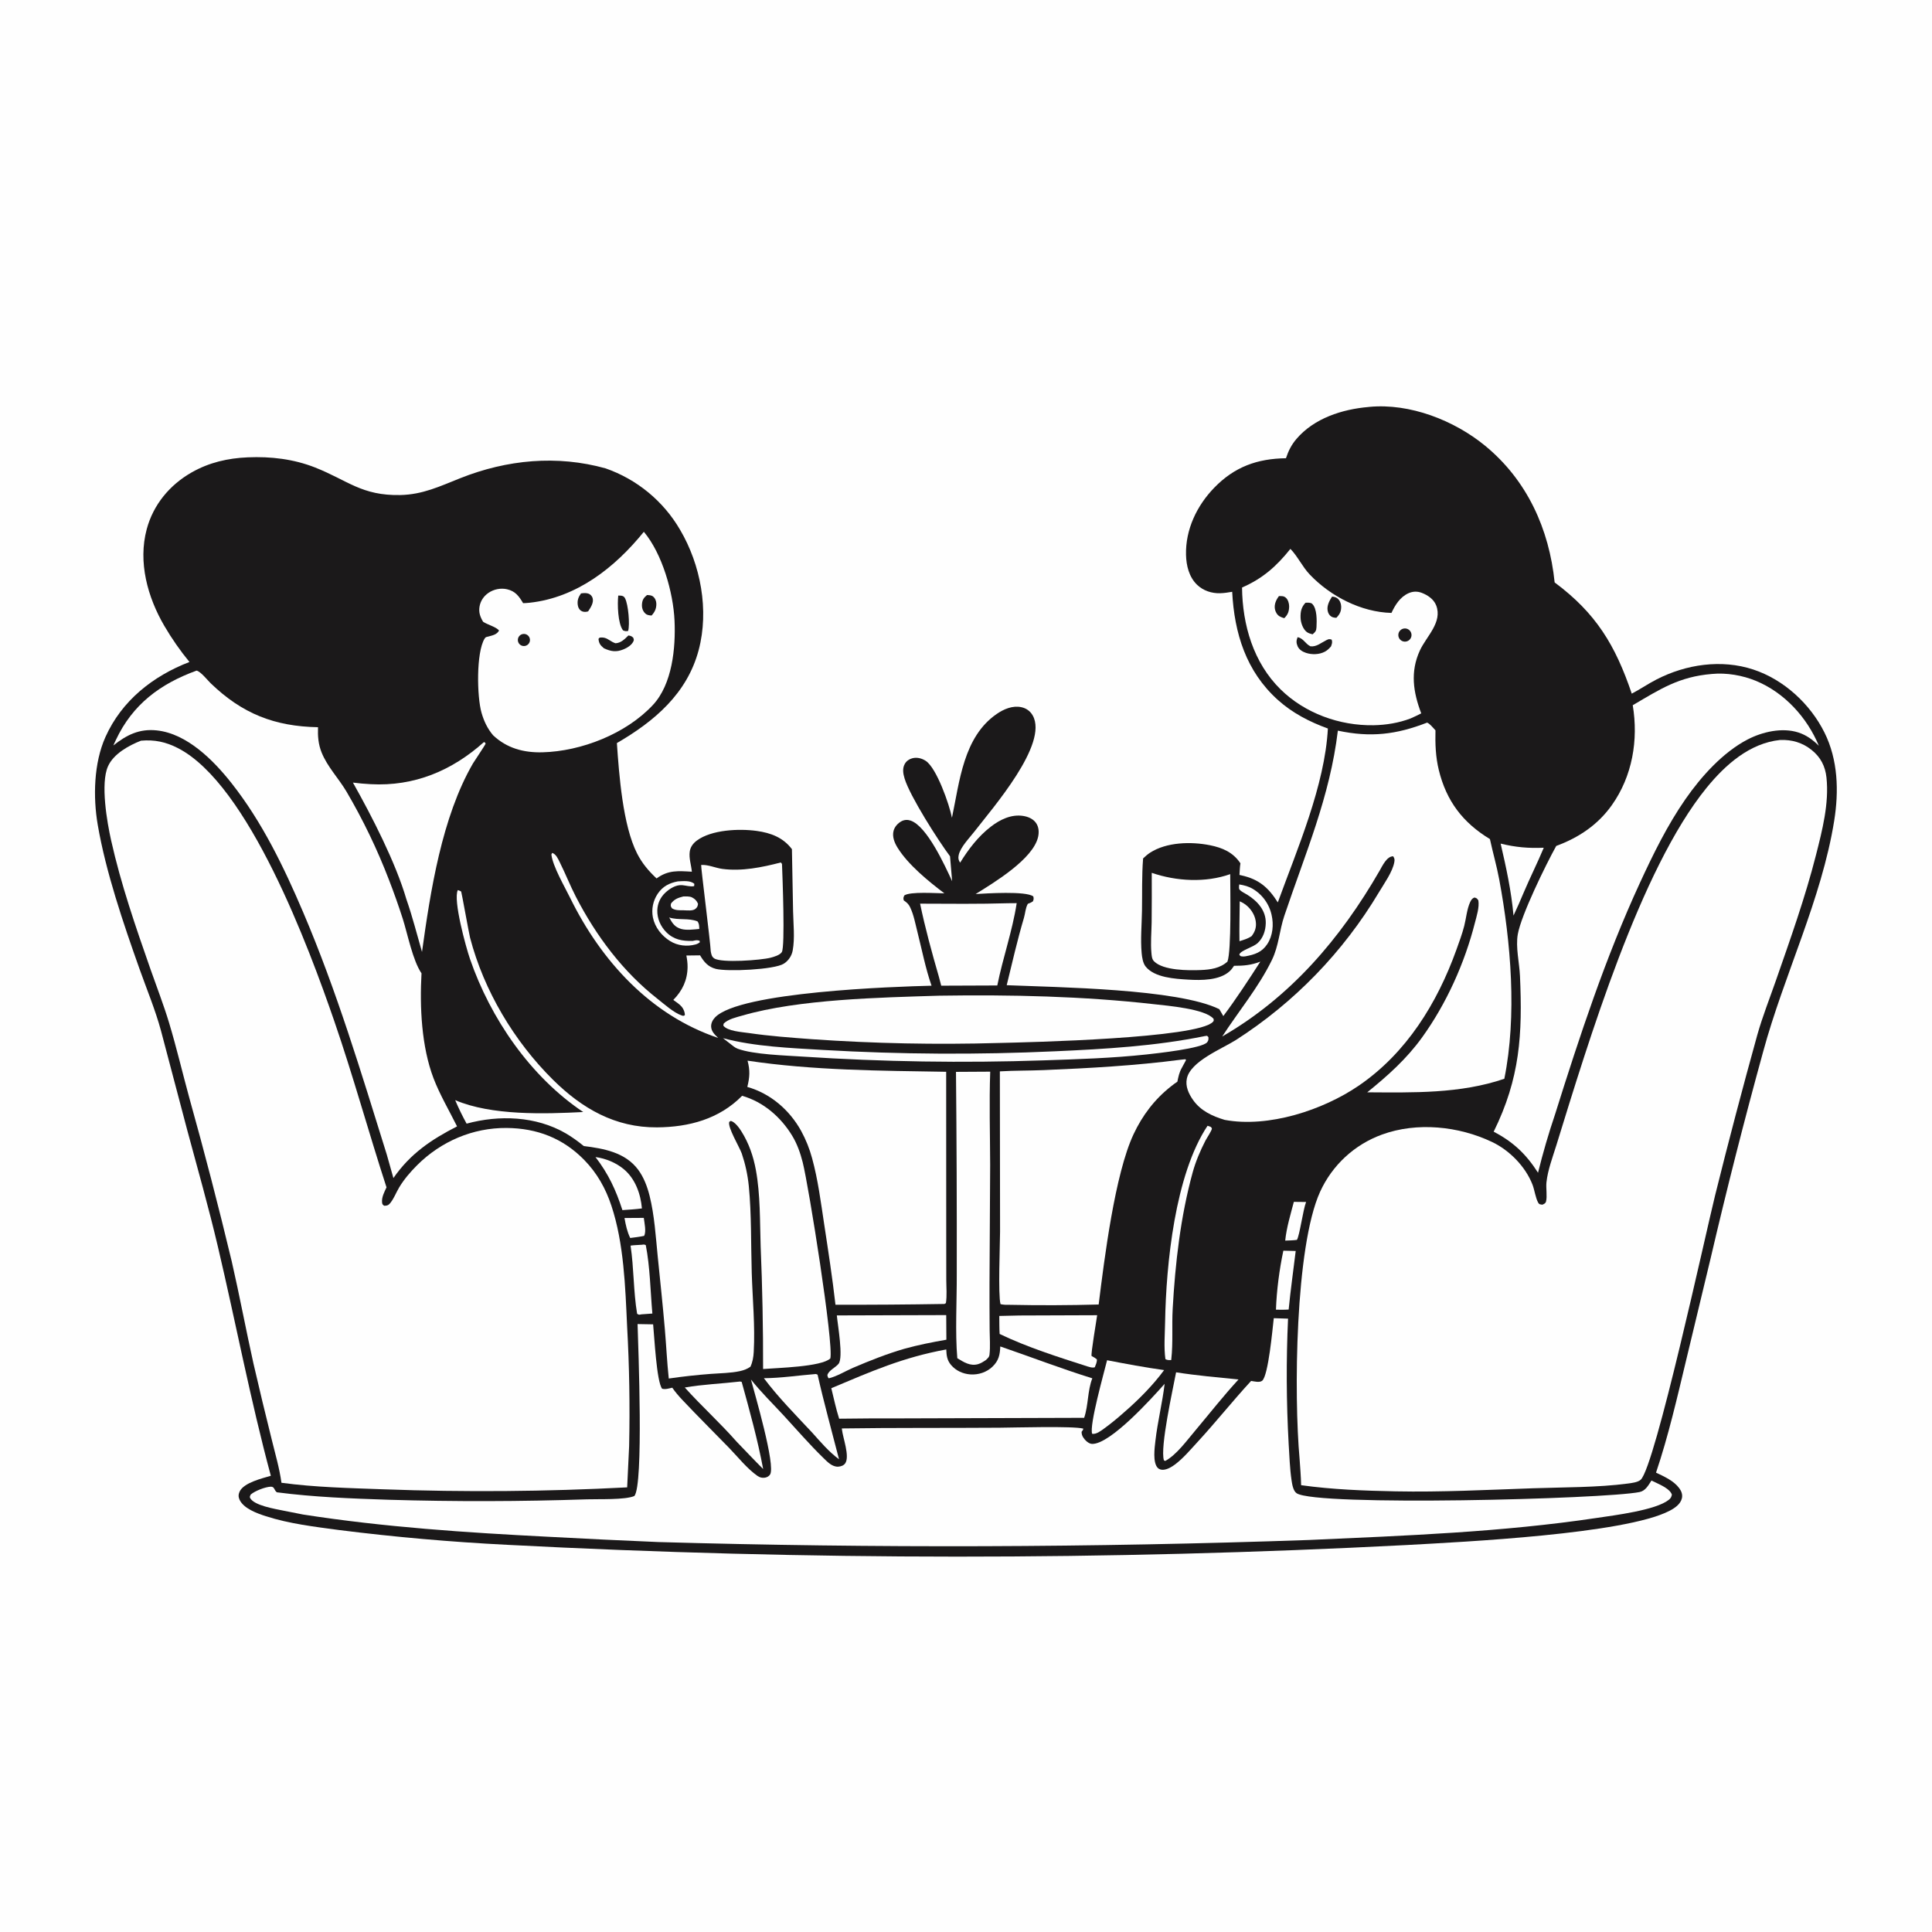 <?xml version="1.0" encoding="utf-8" ?>
<svg xmlns="http://www.w3.org/2000/svg" xmlns:xlink="http://www.w3.org/1999/xlink" width="1024" height="1024">
	<path fill="#FEFEFE" d="M0 0L1024 0L1024 1024L0 1024L0 0Z"/>
	<path fill="#1B191A" d="M725.358 215.71C725.5 215.692 725.642 215.67 725.785 215.656C747.214 213.615 770.73 222.789 787.103 236.222C809.402 254.516 821.103 280.38 823.992 308.689C845.983 325.066 856.171 341.983 864.868 367.652C869.33 365.316 873.505 362.431 877.997 360.124C893.655 352.08 912.371 349.288 929.285 354.864C945.493 360.207 959.471 373.096 967.026 388.301C974.209 402.755 974.672 419.341 972.162 435.009C965.493 476.647 945.545 516.727 934.509 557.401Q919.51 611.848 906.686 666.847L893.667 721.028C888.885 740.959 884.283 761.086 877.729 780.533C882.081 782.599 887.182 784.852 890.102 788.857C891.232 790.407 891.879 792.215 891.437 794.136C890.706 797.31 887.49 799.425 884.795 800.811C860.919 813.093 775.873 817.217 745.498 818.901Q685.971 821.987 626.383 823.523Q566.796 825.06 507.188 825.046Q447.581 825.031 387.994 823.467Q328.407 821.903 268.881 818.789Q224.1 816.537 179.613 810.939C166.712 809.2 153.363 807.628 140.929 803.626C136.277 802.129 129.116 799.573 126.952 794.84C126.288 793.388 126.325 792.037 127.002 790.578C129.219 785.806 138.989 783.566 143.548 782.193C132.693 741.91 124.993 701.125 115.438 660.559C110.565 639.871 104.741 619.435 99.22 598.92L85.353 546.403C82.339 535.27 77.776 524.345 73.916 513.471C65.392 489.459 56.079 462.139 51.801 437.168C49.279 422.446 49.699 404.443 55.885 390.633C64.529 371.331 81.061 358.316 100.418 350.86C95.532 344.925 90.979 338.383 87.102 331.742C78.203 316.5 73.09 297.952 77.764 280.49C81.252 267.456 89.964 256.995 101.606 250.375C110.849 245.119 120.741 242.848 131.311 242.397C143.497 241.877 155.586 243.283 166.981 247.773C184.343 254.614 191.641 262.781 212.138 262.382C224.031 262.15 233.198 257.72 243.98 253.438C268.699 243.62 295.232 241.069 320.992 248.255Q322.534 248.792 324.05 249.397Q325.566 250.002 327.054 250.674Q328.542 251.345 329.999 252.082Q331.456 252.819 332.879 253.619Q334.302 254.42 335.688 255.283Q337.074 256.145 338.42 257.068Q339.767 257.992 341.071 258.974Q342.375 259.955 343.635 260.994Q344.895 262.033 346.107 263.126Q347.319 264.219 348.482 265.365Q349.645 266.511 350.756 267.707Q351.867 268.904 352.924 270.148Q353.981 271.392 354.982 272.682Q355.982 273.972 356.925 275.305Q357.868 276.637 358.751 278.011Q359.634 279.384 360.455 280.795C371.403 299.363 375.9 323.478 370.315 344.536C364.198 367.601 346.837 382.317 326.963 393.841C328.127 410.749 330.099 437.484 337.681 452.375C340.334 457.585 343.754 461.615 347.995 465.59C354.209 461.053 359.487 461.608 366.699 462.023C366.389 458.489 365.075 454.93 365.575 451.369C365.923 448.892 367.375 446.975 369.347 445.509C377.131 439.724 391.85 439.119 401.092 440.41C408.548 441.451 415.06 443.873 419.735 450.072L420.352 483.023C420.488 489.555 421.348 497.32 420.151 503.747Q420.053 504.281 419.901 504.803Q419.749 505.324 419.545 505.828Q419.341 506.331 419.086 506.811Q418.831 507.29 418.529 507.742Q418.226 508.193 417.879 508.611Q417.532 509.029 417.144 509.409Q416.757 509.789 416.332 510.128Q415.907 510.467 415.45 510.76C410.403 513.985 385.464 515.06 379.461 513.539C375.315 512.488 373.169 509.909 371.056 506.356L363.789 506.444C364.175 508.445 364.45 510.475 364.428 512.517C364.352 519.488 361.688 525.101 356.867 529.983C358.323 531.061 360.238 532.25 361.374 533.656C362.295 534.795 363.104 536.64 362.964 538.112C362.142 538.529 362.042 538.457 361.193 538.162C357.028 536.714 352.145 532.263 348.633 529.513C330.184 515.067 315.896 495.99 305.206 475.247C302.161 469.338 299.735 463.128 296.77 457.183C295.812 455.262 294.79 452.763 292.672 452.045L292.244 452.907C292.981 459.202 299.261 469.931 302.221 475.954C318.607 509.287 344.78 538.083 380.655 550.128C378.902 548.437 377.095 546.825 376.922 544.241C376.796 542.373 377.712 540.589 378.972 539.264C391.907 525.66 474.08 522.93 493.739 522.442C490.518 513.204 488.589 503.146 486.183 493.659C485.121 489.473 484.288 484.847 482.421 480.939C481.709 479.448 480.982 478.658 479.646 477.679C479.443 477.529 479.231 477.392 479.024 477.248C478.7 475.933 478.778 475.863 479.306 474.6C482.423 472.451 496.199 473.461 500.548 473.484C492.106 467.11 481.334 458.331 475.761 449.349C474.121 446.707 472.784 443.498 473.61 440.348C474.175 438.193 475.867 436.322 477.804 435.278C479.308 434.467 481.006 434.376 482.615 434.918C491.363 437.865 500.84 458.841 504.656 467.066Q504.042 460.463 503.532 453.852C497.345 445.601 482.298 422.039 479.455 412.649C478.676 410.079 478.174 407.276 479.592 404.823C480.454 403.33 481.882 402.338 483.534 401.899C485.971 401.251 488.546 401.902 490.625 403.25C496.453 407.029 503.207 426.518 504.558 433.417C508.617 414.185 510.598 390.597 528.29 378.408C532.031 375.831 536.732 373.826 541.35 374.827C543.959 375.393 546.058 376.891 547.371 379.227C555.853 394.318 526.031 428.345 516.462 440.739C513.801 444.185 508.967 449.038 508.108 453.308C507.794 454.874 507.99 455.944 508.894 457.226C513.333 450.062 518.441 443.34 525.167 438.151C530.023 434.404 535.953 431.494 542.249 432.451C544.866 432.849 547.514 433.941 549.09 436.159C550.617 438.31 550.776 441.055 550.219 443.562C547.611 455.311 526.952 467.744 517.095 473.862C522.741 473.538 543.832 472.146 547.677 475.13C547.939 476.36 547.922 476.522 547.495 477.706C546.83 478.176 546.308 478.46 545.535 478.756C545.285 478.852 545.032 478.937 544.78 479.027C543.457 481.393 543.465 483.946 542.706 486.496C539.209 498.254 536.501 510.256 533.575 522.174C560.463 523.314 624.2 524.027 646.262 534.88L648.381 538.537C655.293 529.292 661.757 519.406 668.001 509.691C663.178 511.548 659.185 511.91 654.07 511.894C653.402 512.863 652.72 513.861 651.856 514.668C646.488 519.685 636.695 519.642 629.799 519.228C622.849 518.811 611.949 518.195 607.226 512.303C605.769 510.484 605.311 507.447 605.106 505.201C604.44 497.915 605.149 490.097 605.276 482.756C605.436 473.532 605.135 464.177 605.867 454.983C607.024 453.913 608.195 452.833 609.52 451.973C618.289 446.282 631.341 445.998 641.27 447.982C647.936 449.313 653.559 451.736 657.449 457.56C657.133 459.592 657.075 461.682 656.943 463.733L657.939 463.952C667.304 466.028 672.265 470.414 677.271 478.285C687.556 450.015 702.204 416.288 703.804 386.125C694.085 382.61 684.989 377.909 677.264 370.954C660.448 355.815 654.228 335.63 653.082 313.666C650.957 314.03 648.825 314.369 646.666 314.425C642.192 314.542 637.746 313.082 634.491 309.958C630.226 305.866 628.746 299.789 628.614 294.057C628.306 280.653 634.339 268.031 643.542 258.531C654.31 247.414 666.352 243.095 681.582 242.873C682.867 239.014 684.48 235.761 687.143 232.647C696.543 221.656 711.397 216.916 725.358 215.71Z"/>
	<path fill="#FEFEFE" d="M943.508 392.2C949.729 391.979 955.27 393.554 960.2 397.501C964.967 401.317 967.438 406.127 968.073 412.156C969.516 425.847 965.829 440.152 962.47 453.339C956.739 475.841 948.902 497.767 941.273 519.677C937.941 529.244 934.177 538.728 931.419 548.477Q919.644 590.913 909.019 633.653C904.134 653.341 877.245 777.376 869.598 784.3C868.075 785.679 864.717 786.054 862.747 786.315C846.806 788.434 828.574 788.256 812.374 788.819C788.13 789.661 763.917 790.924 739.65 790.445C723.059 790.118 706.065 789.48 689.62 787.179C689.531 782.575 689.134 777.971 688.819 773.377C685.753 739.635 686.421 660.881 699.67 631.684Q700.263 630.378 700.921 629.103Q701.578 627.827 702.299 626.587Q703.019 625.346 703.8 624.142Q704.581 622.939 705.421 621.776Q706.261 620.613 707.158 619.493Q708.055 618.373 709.006 617.299Q709.958 616.225 710.961 615.2Q711.965 614.175 713.019 613.201Q714.072 612.227 715.173 611.307Q716.273 610.386 717.419 609.522Q718.564 608.658 719.75 607.851Q720.937 607.045 722.162 606.299Q723.388 605.552 724.649 604.868Q725.91 604.184 727.203 603.563Q728.497 602.942 729.819 602.387Q731.142 601.831 732.491 601.342C751.05 594.575 773.168 596.858 790.849 605.288C800.08 609.689 808.563 618.326 812.269 627.922C813.366 630.762 813.837 634.882 815.278 637.447C815.846 638.458 816.512 638.373 817.525 638.508C818.377 638.091 819.17 637.842 819.434 636.802C820.129 634.076 819.332 629.652 819.651 626.672C820.357 620.074 822.942 613.344 824.9 607.021C841.749 552.613 869.261 460.826 904.543 417.518C914.412 405.404 927.365 393.861 943.508 392.2Z"/>
	<path fill="#FEFEFE" d="M74.741 392.576C81.862 391.94 87.918 393.245 94.25 396.486C131.788 415.698 163.901 502.705 177.133 541.082C187.19 570.251 195.327 599.998 204.857 629.325C203.759 631.68 202.244 634.514 202.498 637.178C202.608 638.334 202.741 638.406 203.6 639.076C204.78 639.026 205.568 639.031 206.422 638.125C208.523 635.894 209.989 631.966 211.59 629.316C214.178 625.033 217.573 621.069 221.111 617.548C233.771 604.951 250.611 597.694 268.524 597.844C284.613 597.978 298.391 603.258 309.691 614.84C316.484 621.802 321.008 629.871 324.061 639.072C330.682 659.025 331.421 682.074 332.379 702.913Q334.155 734.715 333.45 766.558L332.408 788.334Q267.849 791.715 203.245 789.364C185.273 788.699 167.017 788.316 149.18 785.904C148.128 778.208 145.866 770.51 144.018 762.965Q138.992 742.875 134.339 722.696C130.326 704.678 126.94 686.509 122.816 668.52Q112.41 625.093 100.39 582.085C96.742 568.764 93.567 555.182 89.575 541.972C86.701 532.464 83.043 523.08 79.759 513.698C71.898 491.238 64.093 468.667 58.895 445.405C56.745 435.783 53.17 415.307 57.236 406.166C60.186 399.535 68.274 395.101 74.741 392.576Z"/>
	<path fill="#FEFEFE" d="M675.129 698.665L682.694 698.91Q681.172 732.071 683.011 765.216C683.422 771.646 683.615 778.279 684.559 784.645C684.865 786.706 685.418 790.234 687.25 791.455C697.779 798.476 850.195 794.58 868.976 790.82C872.156 790.184 873.682 787.212 875.305 784.718Q876.456 785.234 877.589 785.789C880.303 787.111 885.118 789.178 886.131 792.178C885.855 793.493 885.562 794.081 884.488 794.941C877.596 800.457 855.612 803.142 846.501 804.511C796.135 812.075 744.786 813.929 693.94 816.217Q521.432 822.255 348.889 817.317Q319.935 816.104 290.998 814.539C247.335 812.329 203.85 809.451 160.618 802.727Q155.336 801.742 150.077 800.644C145.798 799.747 134.67 797.973 132.573 793.97C132.213 793.283 132.609 792.837 132.853 792.174C134.972 790.268 140.635 788.047 143.545 787.977C145.543 787.929 145.216 789.756 146.717 790.945C166.321 793.496 186.159 794.249 205.904 794.903Q258.503 796.447 311.095 794.673C317.231 794.47 331.246 795.054 336.224 792.918C341.183 787.058 338.289 714.333 337.926 701.781L346.173 701.931C346.799 708.048 347.985 732.378 350.941 736.054C352.679 736.54 354.593 735.89 356.323 735.51C357.911 737.841 359.795 740.002 361.727 742.053C369.77 750.591 378.144 758.879 386.32 767.296C391.02 772.133 395.987 778.431 401.465 782.257C402.54 783.008 403.654 783.343 404.985 783.251C406.253 783.163 407.432 782.602 408.152 781.526C411.261 776.88 399.883 738.229 398.019 731.176C403.296 737.827 409.576 743.964 415.347 750.213C422.28 757.721 429.04 765.588 436.363 772.703C438.504 774.784 441.047 777.529 444.261 777.365C445.641 777.295 447.222 776.757 448.015 775.552C450.47 771.823 446.769 762.151 446.272 757.81L446.194 757.103C474.046 756.696 501.911 756.916 529.765 756.719C537.639 756.664 568.812 755.746 574.185 757.197C573.967 758.006 574.123 757.712 573.629 758.399C573.513 758.56 573.388 758.716 573.268 758.875C573.287 760.026 573.48 760.82 574.095 761.815C575.006 763.287 576.968 765.25 578.822 765.299C588.473 765.557 610.58 740.999 617.279 733.46C616.067 743.599 613.553 753.545 612.389 763.676C611.96 767.416 610.909 774.992 613.556 777.942C614.225 778.687 615.344 779.053 616.343 779.021C618.675 778.945 621.073 777.495 622.875 776.131C627.173 772.879 630.847 768.497 634.493 764.544C644.311 753.901 653.314 742.551 663.124 731.915C664.652 732.147 667.657 732.942 668.992 731.806C672.283 729.007 674.464 704.311 675.129 698.665Z"/>
	<path fill="#FEFEFE" d="M756.414 382.995C758.029 383.712 759.574 385.801 760.825 387.087C760.662 394.285 760.886 401.128 762.602 408.151C766.613 424.572 775.319 436.019 789.69 444.73C791.235 451.881 793.277 458.923 794.617 466.117C800.824 499.429 804.082 538.347 797.323 571.779C773.992 579.737 748.982 579.095 724.672 578.949C735.537 570.162 745.526 561.246 753.75 549.832C766.623 531.967 776.308 510.465 781.724 489.146C782.641 485.539 784.169 480.918 783.554 477.202C782.745 476.117 782.76 476.038 781.466 475.695C780.242 476.183 779.706 477.035 779.182 478.193C777.458 482.003 777.123 486.643 776.088 490.698C774.998 494.971 773.419 499.221 771.927 503.37C761.739 531.722 745.432 558.146 720.202 575.4C701.172 588.415 672.257 597.876 649.103 593.561C642.516 591.568 636.375 588.775 632.288 582.933C629.995 579.655 628.192 575.758 629.051 571.676C630.979 562.521 647.462 555.995 654.95 551.292Q657.846 549.435 660.687 547.496Q663.528 545.557 666.312 543.536Q669.096 541.516 671.82 539.415Q674.544 537.315 677.207 535.137Q679.869 532.959 682.468 530.705Q685.066 528.451 687.599 526.122Q690.131 523.794 692.595 521.394Q695.059 518.993 697.452 516.523Q699.846 514.052 702.167 511.513Q704.488 508.974 706.735 506.37Q708.981 503.765 711.152 501.096Q713.322 498.427 715.415 495.697Q717.508 492.967 719.52 490.177Q721.533 487.388 723.464 484.541Q725.396 481.695 727.244 478.794Q729.092 475.892 730.856 472.939C733.554 468.39 738.113 462.114 739.017 456.931C739.256 455.558 739.162 455.015 738.418 453.86C735.04 453.787 732.677 458.958 731.182 461.554C710.525 497.414 684.065 528.437 647.811 549.353C656.457 536.01 667.16 523.185 674.122 508.852C677.837 501.204 678.065 493.307 680.704 485.449C691.802 452.401 704.901 422.307 709.093 387.257C726.444 390.96 740.006 389.377 756.414 382.995Z"/>
	<path fill="#FEFEFE" d="M104.176 355.441C106.367 355.887 109.982 360.517 111.657 362.135C128.382 378.282 145.516 385 168.551 385.442C168.386 390.205 168.687 394.467 170.499 398.928C173.557 406.458 179.459 412.524 183.588 419.462Q190.204 430.723 195.868 442.491Q201.533 454.26 206.206 466.456Q210.145 476.625 213.484 487.006C216.097 495.277 218.762 509.078 223.406 515.882C222.427 533.733 223.374 554.678 229.776 571.504C233.058 580.13 238.126 588.712 242.243 597.003C228.497 604.039 217.442 611.515 208.515 624.39L204.994 611.912C191.46 568.576 178.556 525.401 160.703 483.563C150.467 459.573 138.947 435.66 122.7 415.071C113.238 403.079 99.214 388.865 83.144 387.132C73.839 386.129 67.131 389.522 60.071 395.113Q60.724 393.675 61.393 392.245C70.266 373.319 84.938 362.434 104.176 355.441Z"/>
	<path fill="#FEFEFE" d="M242.651 471.757C243.247 472.025 243.936 472.143 244.44 472.559C244.602 472.693 248.606 494.94 249.142 496.992C256.474 525.074 272.539 551.955 293.09 572.296C308.484 587.532 326.086 597.691 348.258 597.527C365.203 597.403 381.223 593.102 393.34 580.793C404.621 584.037 413.815 592.003 419.869 601.953C422.501 606.279 424.216 611.168 425.453 616.068C428.669 628.809 441.961 712.277 440.096 719.999C435.335 724.489 411.946 724.994 404.451 725.608Q404.527 693.051 403.16 660.523C402.732 647.263 403.038 633.257 400.644 620.186C399.298 612.835 396.954 606.011 392.959 599.642C391.806 597.804 389.501 594.602 387.316 594.103L386.504 594.628C385.623 597.564 391.864 607.804 393.153 611.377Q394.561 615.548 395.493 619.85Q396.425 624.152 396.87 628.532C398.358 643.691 397.976 659.436 398.44 674.682C398.859 688.429 400.269 702.846 399.493 716.564C399.339 719.301 398.909 721.906 397.737 724.403C395.981 725.622 394.227 726.275 392.134 726.729C387.21 727.797 381.826 727.795 376.806 728.186Q365.59 729.027 354.461 730.65C353.537 721.97 353.13 713.209 352.387 704.508C351.292 691.679 349.899 678.865 348.616 666.053C347.549 655.405 346.891 644.21 344.296 633.805C343.091 628.977 341.218 623.974 338.223 619.951C331.381 610.761 320.025 608.754 309.415 607.428C306.381 604.946 303.141 602.587 299.744 600.626C284.012 591.544 264.543 590.865 247.309 595.556Q243.966 589.483 241.256 583.103C260.492 591.314 288.47 590.451 309.117 589.397C281.184 570.728 259.934 539.766 249.094 508.23C246.993 502.12 240.045 477.073 242.651 471.757Z"/>
	<path fill="#FEFEFE" d="M907.359 357.212C915.047 356.463 923.574 357.933 930.693 360.874C945.853 367.138 957.8 380.291 964.024 395.264C960.847 392.136 957.455 389.611 953.159 388.23C944.532 385.458 934.084 387.873 926.242 391.949C913.16 398.751 901.666 411.569 893.326 423.562C883.756 437.324 876.185 452.766 869.179 467.959C850.925 507.545 837.268 549.075 824.215 590.62Q819.048 605.908 815.186 621.576C808.931 611.763 802.014 605.191 791.676 599.827C805.671 571.436 806.99 548.222 805.619 517.306C805.306 510.253 803.248 502.05 804.464 495.163C806.258 485.003 819.224 458.493 824.839 448.361C836.707 443.997 846.894 437.189 854.279 426.788C865.227 411.367 868.445 392.195 865.39 373.781C879.961 365.248 889.846 358.66 907.359 357.212Z"/>
	<path fill="#FEFEFE" d="M396.219 562.181C430.836 567.363 466.546 567.5 501.493 568.072L501.522 654.412L501.547 678.321C501.554 682.349 501.977 686.718 501.351 690.683L500.562 691.125Q471.691 691.608 442.816 691.541C441.195 677.263 438.985 662.985 436.822 648.778C435.061 637.209 433.549 625.217 430.442 613.932Q429.423 610.139 427.963 606.494Q426.502 602.849 424.619 599.403C418.463 588.286 408.379 579.59 396.093 576.095C397.39 570.881 397.59 567.348 396.219 562.181Z"/>
	<path fill="#FEFEFE" d="M625.785 561.679L628.231 561.422L628.652 561.815C627.876 563.233 627.133 564.674 626.338 566.081C625.01 568.434 624.576 570.702 624.027 573.322C622.883 574.057 621.816 574.887 620.746 575.724C612.022 582.548 605.489 591.17 600.8 601.183C590.922 622.275 585.356 666.944 582.315 691.417Q558.785 692.073 535.25 691.581C533.515 691.616 531.995 691.611 530.298 691.227C528.942 686.346 530.029 659.743 530.053 652.816L529.947 567.846C537.674 567.38 545.495 567.499 553.241 567.174C577.574 566.153 601.618 564.831 625.785 561.679Z"/>
	<path fill="#FEFEFE" d="M341.252 281.859C351.015 293.472 356.851 314.054 357.52 328.989C358.165 343.38 356.349 362.61 346.04 373.667C331.842 388.896 308.09 398.226 287.475 398.739C277.578 398.985 268.648 396.593 261.33 389.692C258.327 386.107 256.518 382.275 255.229 377.814C252.766 369.285 252.345 345.853 256.825 338.524C257.452 337.498 257.745 337.686 258.818 337.381C261.112 336.727 263.285 336.405 264.518 334.186C263.069 332.376 258.749 331.172 256.58 329.864L256.047 329.537C254.527 327.017 253.677 324.624 254.138 321.654C254.614 318.581 256.327 316.012 258.869 314.252C261.666 312.317 265.355 311.556 268.681 312.304C273.161 313.312 275.063 316.005 277.268 319.693Q279.012 319.64 280.747 319.46C305.743 316.736 325.964 300.753 341.252 281.859Z"/>
	<path fill="#1B191A" d="M333.059 336.813C334.278 336.989 334.735 337.153 335.638 337.997C335.852 338.731 336.105 339.016 335.79 339.768C334.897 341.894 332.425 343.386 330.375 344.212C326.555 345.75 323.841 345.288 320.174 343.65C320.058 343.556 319.941 343.463 319.826 343.367C318.134 341.954 317.409 340.884 317.217 338.603L317.792 337.967C320.063 337.689 321.25 338.17 323.121 339.36C324.19 340.04 325.04 340.552 326.24 340.944C329.152 340.765 331.086 338.767 333.059 336.813Z"/>
	<path fill="#1B191A" d="M327.684 315.662C328.213 315.686 329.27 315.65 329.808 315.839C330.612 316.122 330.929 316.427 331.306 317.156C333.004 320.44 333.946 331.035 332.917 334.426C331.642 334.594 331.403 334.587 330.215 334.107C327.437 330.521 327.19 320.134 327.684 315.662Z"/>
	<path fill="#1B191A" d="M307.929 314.525C309.226 314.339 310.458 314.2 311.749 314.582C312.839 314.905 313.796 315.903 314.103 316.985C314.811 319.486 313.009 322.084 311.725 324.028C311.515 324.087 311.308 324.16 311.095 324.205C309.966 324.443 308.743 324.322 307.794 323.603C306.874 322.905 306.389 321.787 306.231 320.674C305.882 318.208 306.546 316.519 307.929 314.525Z"/>
	<path fill="#1B191A" d="M342.928 315.384C344.057 315.442 345.211 315.437 346.146 316.177C347.264 317.061 347.855 318.592 347.876 319.992C347.917 322.568 347.057 324.38 345.345 326.24C344.117 326.137 343.024 326.077 342.056 325.187C340.651 323.897 340.124 322.106 340.261 320.249C340.436 317.886 341.187 316.851 342.928 315.384Z"/>
	<path fill="#1B191A" d="M276.372 336.273Q276.57 336.185 276.778 336.124Q276.986 336.063 277.2 336.03Q277.415 335.998 277.632 335.995Q277.848 335.992 278.064 336.018Q278.279 336.044 278.489 336.098Q278.698 336.153 278.899 336.235Q279.099 336.318 279.287 336.426Q279.475 336.535 279.646 336.668Q279.817 336.801 279.969 336.956Q280.121 337.11 280.251 337.284Q280.38 337.457 280.486 337.647Q280.591 337.837 280.669 338.038Q280.748 338.24 280.799 338.451Q280.85 338.662 280.872 338.877Q280.894 339.093 280.886 339.31Q280.879 339.526 280.843 339.74Q280.807 339.954 280.742 340.161Q280.677 340.368 280.585 340.564Q280.493 340.76 280.376 340.942Q280.258 341.125 280.117 341.289Q279.976 341.454 279.814 341.598Q279.652 341.742 279.472 341.863Q279.293 341.985 279.098 342.08Q278.904 342.176 278.698 342.245Q278.553 342.294 278.404 342.328Q278.256 342.363 278.104 342.383Q277.953 342.403 277.8 342.409Q277.647 342.414 277.495 342.406Q277.342 342.397 277.191 342.374Q277.04 342.35 276.892 342.313Q276.744 342.275 276.6 342.224Q276.457 342.173 276.318 342.108Q276.18 342.043 276.048 341.965Q275.917 341.888 275.793 341.798Q275.67 341.708 275.555 341.607Q275.441 341.506 275.336 341.394Q275.232 341.283 275.139 341.162Q275.046 341.041 274.964 340.911Q274.883 340.782 274.814 340.646Q274.745 340.509 274.69 340.367Q274.635 340.225 274.593 340.078Q274.551 339.931 274.524 339.78Q274.496 339.63 274.483 339.478Q274.47 339.326 274.471 339.173Q274.473 339.02 274.489 338.868Q274.505 338.717 274.535 338.567Q274.565 338.417 274.609 338.271Q274.654 338.125 274.712 337.983Q274.77 337.842 274.841 337.707Q274.912 337.572 274.996 337.444Q275.08 337.316 275.175 337.197Q275.271 337.078 275.377 336.968Q275.484 336.859 275.6 336.76Q275.716 336.661 275.841 336.573Q275.967 336.486 276.1 336.41Q276.232 336.335 276.372 336.273Z"/>
	<path fill="#FEFEFE" d="M683.944 290.916C687.782 294.852 690.253 300.352 694.175 304.486C705.123 316.022 721.413 324.455 737.503 324.86C739.45 320.663 742.043 316.496 746.411 314.477C748.727 313.405 751.115 313.3 753.502 314.198C756.686 315.397 759.92 317.578 761.198 320.864C764.682 329.823 755.962 337.339 752.552 344.789C747.382 356.082 749.009 366.865 753.283 378.099C751.454 379.088 749.523 379.916 747.636 380.79C741.439 383.161 734.652 384.271 728.033 384.387C710.022 384.702 691.62 378.069 678.703 365.353C664.308 351.182 658.509 331.147 658.312 311.399C669.229 306.637 676.534 300.186 683.944 290.916Z"/>
	<path fill="#1B191A" d="M691.94 319.464C692.975 319.426 694.707 319.282 695.487 320.038C698.146 322.618 697.94 328.99 697.771 332.408C697.668 334.472 697.158 334.905 695.699 336.209C694.634 335.929 693.531 335.658 692.632 334.986C690.547 333.427 689.404 329.953 689.327 327.449C689.227 324.187 689.709 321.851 691.94 319.464Z"/>
	<path fill="#1B191A" d="M687.761 337.707C690.922 338.359 691.751 341.158 694.531 342.545C697.73 342.972 700.266 340.649 702.972 339.319C704.185 338.723 704.552 338.567 705.83 339.027C706.288 340.591 705.96 341.064 705.484 342.589C704.511 343.711 703.56 344.676 702.237 345.386C699.276 346.974 695.35 347.081 692.192 346.032C690.375 345.429 688.551 344.337 687.756 342.507C687.003 340.773 687.02 339.406 687.761 337.707Z"/>
	<path fill="#1B191A" d="M677.883 315.925C679.366 315.985 680.34 315.783 681.537 316.823C682.704 317.836 683.287 319.879 683.274 321.362C683.249 324.064 682.603 325.763 680.693 327.653C679.857 327.421 679.001 327.133 678.248 326.694C676.909 325.913 675.998 324.338 675.733 322.837C675.28 320.275 676.372 317.911 677.883 315.925Z"/>
	<path fill="#1B191A" d="M706.007 316.217C707.046 316.289 708.01 316.483 708.857 317.148C710.121 318.141 710.802 319.787 710.847 321.361C710.924 324.039 710.119 325.54 708.313 327.437C707.394 327.421 706.447 327.299 705.643 326.803C704.524 326.112 703.947 324.996 703.697 323.744C703.159 321.058 704.614 318.37 706.007 316.217Z"/>
	<path fill="#1B191A" d="M743.333 333.342Q743.55 333.255 743.776 333.197Q744.003 333.14 744.235 333.113Q744.468 333.086 744.701 333.09Q744.935 333.095 745.166 333.13Q745.397 333.166 745.621 333.232Q745.846 333.298 746.059 333.393Q746.273 333.488 746.471 333.611Q746.67 333.734 746.851 333.882Q747.032 334.03 747.191 334.201Q747.35 334.372 747.486 334.563Q747.621 334.754 747.729 334.961Q747.838 335.168 747.918 335.388Q747.998 335.607 748.048 335.836Q748.097 336.064 748.116 336.297Q748.135 336.53 748.123 336.764Q748.111 336.997 748.068 337.227Q748.025 337.457 747.951 337.679Q747.878 337.901 747.775 338.111Q747.673 338.321 747.544 338.516Q747.414 338.71 747.26 338.886Q747.105 339.061 746.929 339.215Q746.753 339.368 746.558 339.497Q746.362 339.626 746.152 339.727Q745.941 339.829 745.719 339.901Q745.559 339.953 745.396 339.99Q745.232 340.026 745.065 340.047Q744.899 340.068 744.731 340.072Q744.563 340.077 744.395 340.065Q744.228 340.054 744.062 340.026Q743.897 339.999 743.735 339.955Q743.572 339.912 743.415 339.853Q743.258 339.795 743.107 339.721Q742.956 339.648 742.813 339.56Q742.67 339.472 742.535 339.371Q742.401 339.27 742.277 339.157Q742.154 339.044 742.041 338.919Q741.929 338.794 741.829 338.659Q741.729 338.525 741.643 338.381Q741.556 338.237 741.484 338.085Q741.411 337.934 741.354 337.776Q741.297 337.618 741.255 337.456Q741.213 337.293 741.186 337.127Q741.16 336.961 741.15 336.794Q741.14 336.626 741.146 336.458Q741.152 336.291 741.174 336.124Q741.196 335.958 741.234 335.794Q741.271 335.63 741.325 335.471Q741.378 335.312 741.447 335.159Q741.515 335.005 741.598 334.859Q741.681 334.713 741.777 334.576Q741.874 334.438 741.983 334.311Q742.092 334.183 742.213 334.067Q742.334 333.95 742.466 333.846Q742.597 333.742 742.738 333.65Q742.879 333.559 743.028 333.482Q743.177 333.405 743.333 333.342Z"/>
	<path fill="#FEFEFE" d="M497.874 527.734C535.649 527.162 573.98 527.986 611.53 532.232C618.503 533.021 638.958 534.683 643.241 540.053C643.266 541.041 643.471 540.941 642.906 541.569C634.972 550.383 545.416 552.435 529.269 552.801Q479.74 554.234 430.31 550.795C419.143 549.956 407.946 549.162 396.863 547.528C393.236 546.994 385.582 546.573 383.358 543.581L383.563 542.519C386.041 540.083 390.215 539.21 393.469 538.267C423.395 529.587 466.409 528.708 497.874 527.734Z"/>
	<path fill="#FEFEFE" d="M530.167 713.648C546.44 719.223 562.517 725.436 578.949 730.534C576.341 737.233 576.94 744.612 574.629 751.472L477.75 751.771Q461.258 751.72 444.767 751.939C443.082 746.665 441.938 741.151 440.606 735.777C461.823 726.847 478.589 719.442 501.538 715.236C501.678 718.51 501.933 720.957 504.132 723.533C506.698 726.538 510.417 728.198 514.331 728.469C518.584 728.762 522.937 727.338 526.033 724.368C529.361 721.174 529.999 718.038 530.167 713.648Z"/>
	<path fill="#FEFEFE" d="M506.692 568.11L524.833 568.007C524.258 584.439 524.758 600.995 524.805 617.44L524.463 680.057Q524.426 692.464 524.532 704.869C524.558 709.095 524.936 713.748 524.457 717.931C524.29 719.389 523.598 719.774 522.624 720.784C521.328 721.665 519.851 722.63 518.326 723.048C514.175 724.185 510.78 721.948 507.395 719.875C506.203 706.179 507.174 689.308 507.102 675.307Q507.207 621.707 506.692 568.11Z"/>
	<path fill="#FEFEFE" d="M256.485 393.328L256.975 393.502C257.104 393.722 257.373 393.907 257.362 394.163C257.34 394.653 251.336 403.507 250.682 404.634C234.182 433.1 228.133 472.367 223.67 504.542C220.957 495.191 218.616 485.822 215.393 476.62C209.697 457.116 197.088 432.605 187.058 414.788Q191.77 415.383 196.513 415.632C219.603 416.876 239.526 408.489 256.485 393.328Z"/>
	<path fill="#FEFEFE" d="M610.452 462.626C623.492 467.094 638.927 467.973 652.038 463.308C652.038 471.533 652.745 503.941 650.572 509.673C646.667 513.217 641.504 513.944 636.421 514.144C629.936 514.4 616.597 514.458 611.661 509.508C610.503 508.347 610.415 506.58 610.272 505.028C609.789 499.787 610.311 494.174 610.395 488.902Q610.517 475.764 610.452 462.626Z"/>
	<path fill="#FEFEFE" d="M413.856 457.125L414.47 457.9C414.736 464.33 416.197 501.805 414.374 504.636C413.328 506.259 410.18 507.148 408.453 507.601C403.408 508.924 382.357 510.509 378.544 507.961C377.167 507.041 377.008 505.721 376.711 504.221C376.521 499.325 371.392 459.037 371.63 458.451C375.189 458.173 379.23 460.046 382.816 460.53C393.138 461.924 403.914 459.706 413.856 457.125Z"/>
	<path fill="#FEFEFE" d="M534.462 478.73L538.865 478.693C536.627 493.384 531.502 507.719 528.587 522.319L498.871 522.433L497.635 517.736C493.964 505.04 490.345 491.897 487.669 478.961C503.256 479.027 518.881 479.192 534.462 478.73Z"/>
	<path fill="#FEFEFE" d="M443.537 697.197L501.515 697.027L501.603 710.073C494.09 711.384 486.654 712.838 479.305 714.889C470.13 717.539 461.048 721.161 452.269 724.902C448.101 726.678 443.604 729.515 439.245 730.543C438.646 729.854 438.697 729.619 438.516 728.754C439.459 726.148 442.708 724.957 444.438 722.862C447.105 719.634 443.98 702.092 443.537 697.197Z"/>
	<path fill="#FEFEFE" d="M638.657 549.127L639.764 548.993L640.485 549.685C640.537 550.833 640.591 551.415 639.835 552.397C637.304 555.68 612.839 558.326 607.685 558.884C589.523 560.85 571.177 561.405 552.931 562.02Q489.177 564.187 425.522 560.025C416.286 559.399 399.443 558.959 391.014 555.857C389.497 555.299 388.106 554.079 386.857 553.074L383.204 550.252C400.078 554.765 418.929 555.443 436.293 556.497Q467.004 558.267 497.766 558.443Q528.528 558.619 559.257 557.2C585.916 556.003 612.462 554.471 638.657 549.127Z"/>
	<path fill="#FEFEFE" d="M540.322 697.239L581.514 697.092C581.188 699.72 578.069 717.715 578.574 718.726C579.601 719.257 580.463 719.734 581.364 720.47C581.478 721.963 580.79 723.308 580.267 724.676C578.805 725.108 577.771 724.591 576.312 724.217C560.704 719.195 544.609 714.133 529.827 707.024C529.633 703.861 529.689 700.651 529.644 697.481L540.322 697.239Z"/>
	<path fill="#FEFEFE" d="M623.352 727.357C634.294 729.071 645.415 730.051 656.435 731.15C648.508 739.755 641.179 749.091 633.651 758.06C629.113 763.379 623.711 770.997 617.623 774.331L616.898 774.014C614.76 767.124 621.702 736.175 623.352 727.357Z"/>
	<path fill="#FEFEFE" d="M392.242 732.234L393.109 732.437C397.315 747.659 401.591 763.088 404.491 778.618C399.725 773.881 395.118 768.958 390.443 764.131C381.687 754.168 371.82 745.259 362.951 735.409C372.54 733.728 382.546 733.376 392.242 732.234Z"/>
	<path fill="#FEFEFE" d="M586.778 720.949C596.835 722.901 606.841 724.761 616.992 726.183C611.218 734.1 603.233 742.138 595.829 748.518C592.443 751.543 588.776 754.572 585.095 757.231C583.411 758.447 581.036 760.294 578.876 759.948C577.209 755.577 585.245 727.255 586.778 720.949Z"/>
	<path fill="#FEFEFE" d="M432.451 728.255L433.337 728.603C436.723 743.596 440.883 758.548 444.697 773.447C439.271 769.448 434.952 764.295 430.466 759.309C421.851 750.08 412.408 740.559 404.873 730.473C413.987 730.422 423.337 728.972 432.451 728.255Z"/>
	<path fill="#FEFEFE" d="M640.017 596.685L641.732 597.275C641.929 597.572 642.314 597.809 642.324 598.165C642.352 599.116 639.538 603.335 638.9 604.576C636.173 609.885 633.733 615.595 632.151 621.36C625.692 644.886 622.891 669.538 621.54 693.838C621.052 702.617 621.79 711.714 620.809 720.418C620.791 720.573 620.771 720.727 620.752 720.881C619.58 720.874 618.73 720.971 617.69 720.358C616.824 714.087 617.417 707.123 617.526 700.778C618.051 670.092 622.767 622.615 640.017 596.685Z"/>
	<path fill="#FEFEFE" d="M795.371 447.127C803.305 449.073 810.08 449.662 818.23 449.318C814.888 457.346 810.942 465.153 807.547 473.179Q805.012 479.288 802.193 485.272C801.042 472.359 798.302 459.73 795.371 447.127Z"/>
	<path fill="#FEFEFE" d="M340.253 659.742C341.324 659.572 341.355 659.556 342.279 659.935C344.546 671.531 344.719 684.383 345.768 696.206L340 696.624C338.753 696.819 338.802 697.061 337.684 696.322C335.691 684.453 336.012 672.153 334.211 660.193C336.186 659.915 338.259 659.885 340.253 659.742Z"/>
	<path fill="#FEFEFE" d="M315.618 613.265C321.02 614.004 326.448 616.208 330.651 619.717C336.713 624.778 339.57 632.794 340.232 640.492C336.818 640.961 333.329 641.134 329.892 641.387C326.452 630.751 322.476 622.16 315.618 613.265Z"/>
	<path fill="#FEFEFE" d="M680.205 662.89L686.752 663.045C685.515 673.411 684.022 683.676 683.018 694.081C680.795 694.258 678.516 694.163 676.286 694.167C676.631 684.017 678.096 672.851 680.205 662.89Z"/>
	<path fill="#FEFEFE" d="M656.809 468.768C659.478 469.211 661.811 469.798 664.153 471.208Q664.615 471.488 665.062 471.792Q665.509 472.095 665.941 472.421Q666.372 472.746 666.786 473.093Q667.201 473.44 667.597 473.807Q667.994 474.174 668.371 474.561Q668.749 474.947 669.106 475.352Q669.464 475.758 669.801 476.18Q670.137 476.603 670.452 477.042Q670.767 477.481 671.06 477.935Q671.352 478.39 671.622 478.858Q671.891 479.327 672.136 479.808Q672.382 480.289 672.602 480.783Q672.823 481.276 673.019 481.779Q673.215 482.283 673.385 482.796Q673.555 483.309 673.699 483.83Q673.843 484.351 673.961 484.878C675.158 490.052 674.65 495.882 671.68 500.393C668.81 504.754 664.964 505.975 660.121 506.863C659.401 506.982 658.91 507.005 658.172 506.908C657.26 506.787 657.38 506.64 656.854 505.966C657.524 503.665 664.056 502.218 666.661 499.769C669.53 497.073 670.789 493.207 670.881 489.33C671.042 482.541 666.47 477.6 661.046 474.21C659.77 473.413 657.952 472.642 656.996 471.502C656.475 470.881 656.775 469.563 656.809 468.768Z"/>
	<path fill="#FEFEFE" d="M359.284 467.142C362.023 467.042 365.921 466.524 368.016 468.469L367.917 469.652C366.098 470.139 363.407 469.282 361.482 469.141C358.236 468.904 354.935 470.995 352.64 473.14C349.999 475.607 348.473 478.907 348.386 482.526C348.283 486.802 350.097 491.002 353.093 494.023C357.125 498.089 361.619 498.803 367.06 498.717C368.619 498.422 369.365 498.057 370.853 498.677L370.88 499.48C370.142 499.999 369.548 500.335 368.667 500.577C364.191 501.81 359.181 501.276 355.212 498.817C350.692 496.018 347.112 491.507 346.043 486.237Q345.887 485.427 345.811 484.606Q345.735 483.785 345.74 482.961Q345.745 482.136 345.832 481.316Q345.918 480.496 346.084 479.688Q346.25 478.881 346.495 478.093Q346.74 477.306 347.061 476.546Q347.382 475.787 347.776 475.062Q348.17 474.338 348.633 473.656C351.278 469.766 354.774 467.999 359.284 467.142Z"/>
	<path fill="#FEFEFE" d="M657.085 477.71C657.841 478.071 658.598 478.443 659.308 478.89C662.437 480.863 664.932 484.367 665.531 488.042C666.056 491.262 665.312 493.643 663.369 496.194C661.331 497.537 659.253 498.138 656.948 498.853C656.824 491.818 657.023 484.748 657.085 477.71Z"/>
	<path fill="#FEFEFE" d="M685.767 637.006L692.251 637.076C690.569 641.501 688.837 654.917 687.385 657.159C685.353 657.449 683.241 657.451 681.189 657.551C681.893 650.597 684.003 643.748 685.767 637.006Z"/>
	<path fill="#FEFEFE" d="M330.998 645.566L341.225 645.502C341.535 648.104 342.632 652.787 341.396 655.037C338.962 655.567 336.488 655.84 334.019 656.157C332.366 652.685 331.653 649.322 330.998 645.566Z"/>
	<path fill="#FEFEFE" d="M362.185 475.137C363.548 475.122 365.534 475.013 366.766 475.637C368.326 476.427 369.312 477.416 369.975 479.04C369.786 480.278 369.65 480.823 368.618 481.699C367.172 482.925 364.15 482.502 362.364 482.463C360.288 482.472 357.91 482.586 356.132 481.399C355.423 480.214 355.407 480.251 355.642 478.894C357.441 476.533 359.369 475.864 362.185 475.137Z"/>
	<path fill="#FEFEFE" d="M354.685 486.29C359.726 487.848 364.928 486.461 369.682 488.341C370.669 489.731 370.521 490.685 370.648 492.362C367.814 492.63 363.872 493.157 361.126 492.388C357.626 491.408 356.357 489.305 354.685 486.29Z"/>
</svg>
